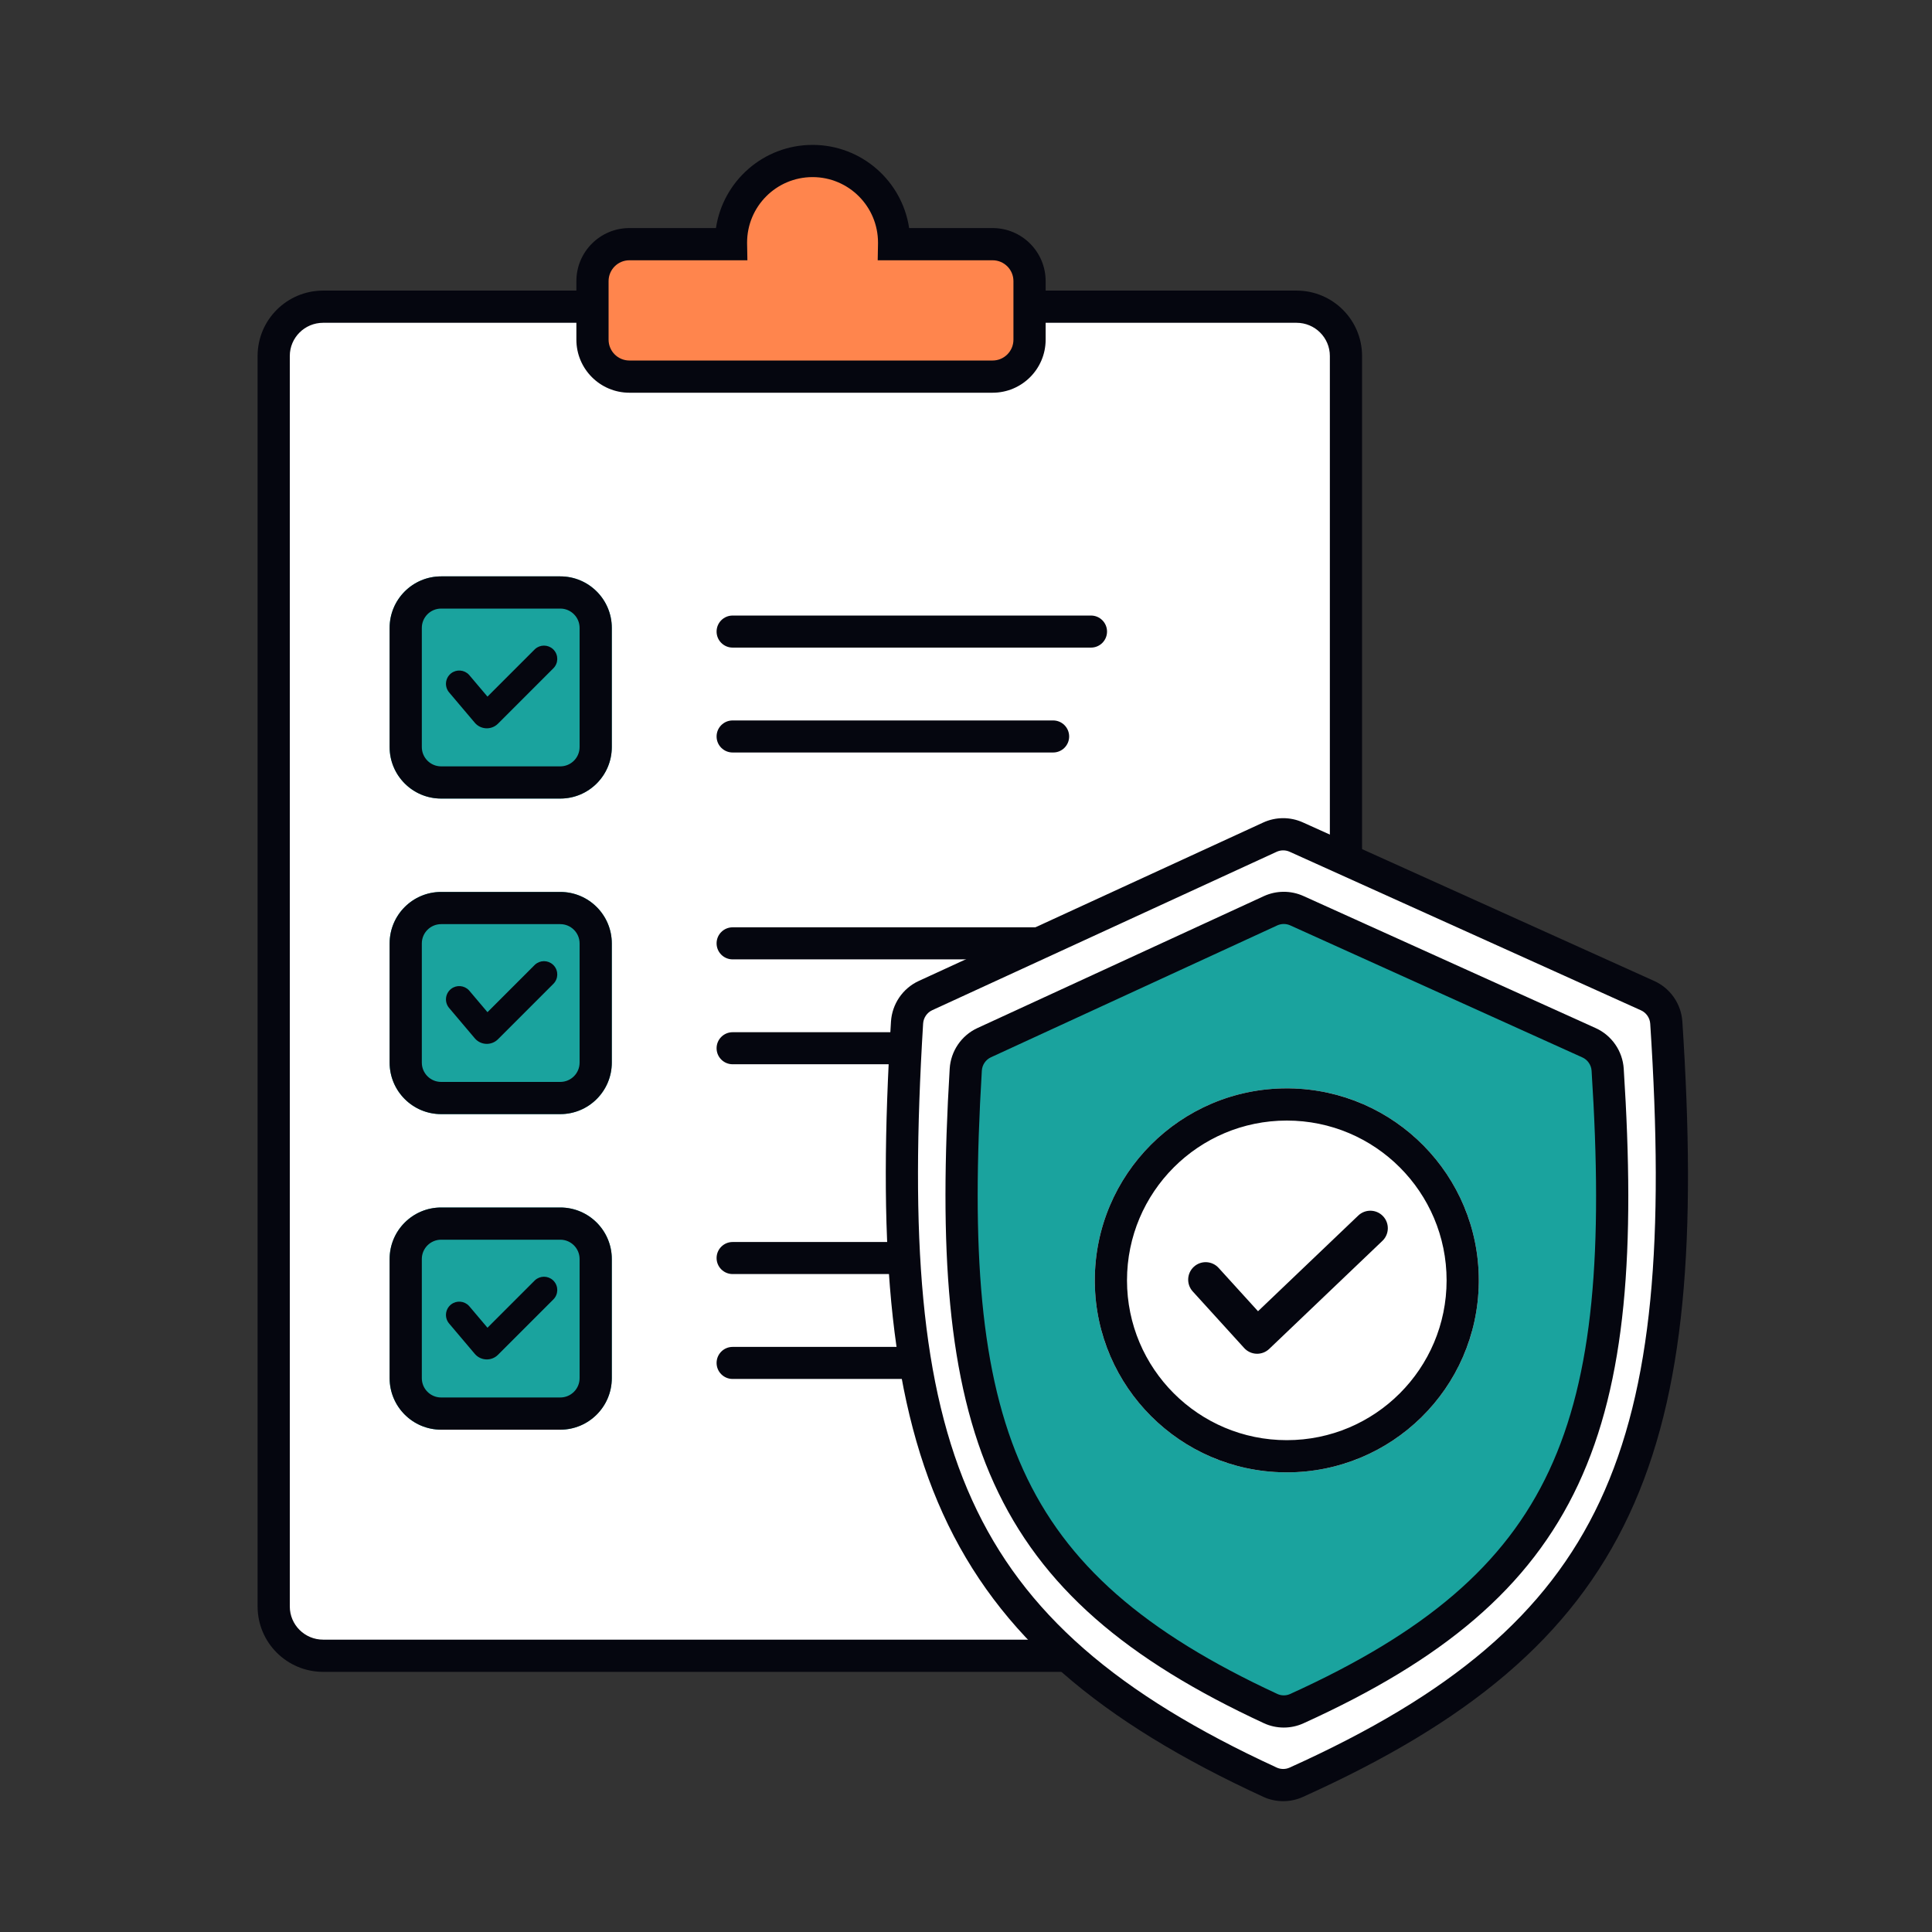 <svg width="600" height="600" viewBox="0 0 600 600" fill="none" xmlns="http://www.w3.org/2000/svg">
<rect x="0" y="0" width="600" height="600" fill="#333333" stroke="none"/>
<path d="M85 110.55C85 102.098 91.874 95.246 100.354 95.246H402.645C411.126 95.246 418 102.098 418 110.55V498.906C418 507.358 411.126 514.21 402.645 514.21H100.354C91.874 514.21 85 507.358 85 498.906V110.55Z" fill="white"/>
<path fill-rule="evenodd" clip-rule="evenodd" d="M80 110.55C80 99.321 89.128 90.246 100.354 90.246H402.645C413.872 90.246 423 99.321 423 110.55V498.906C423 510.135 413.872 519.21 402.645 519.21H100.354C89.128 519.21 80 510.135 80 498.906V110.55ZM100.354 100.246C94.621 100.246 90 104.874 90 110.55V498.906C90 504.581 94.621 509.21 100.354 509.21H402.645C408.379 509.21 413 504.581 413 498.906V110.55C413 104.874 408.379 100.246 402.645 100.246H100.354Z" fill="#05060F"/>
<path d="M277.671 75.828C277.674 75.669 277.675 75.51 277.675 75.35C277.675 61.349 266.334 50 252.345 50C238.355 50 227.014 61.349 227.014 75.35C227.014 75.51 227.016 75.669 227.019 75.828H195.47C189.135 75.828 184 80.968 184 87.307V105.483C184 111.823 189.135 116.962 195.47 116.962H308.263C314.598 116.962 319.734 111.823 319.734 105.483V87.307C319.734 80.968 314.598 75.828 308.263 75.828H277.671Z" fill="#FF854D"/>
<path fill-rule="evenodd" clip-rule="evenodd" d="M252.345 55C241.12 55 232.014 64.107 232.014 75.35C232.014 75.479 232.015 75.608 232.018 75.736L232.112 80.828H195.47C191.901 80.828 189 83.725 189 87.307V105.483C189 109.065 191.901 111.962 195.47 111.962H308.263C311.833 111.962 314.734 109.065 314.734 105.483V87.307C314.734 83.725 311.833 80.828 308.263 80.828H272.578L272.672 75.736C272.674 75.608 272.675 75.479 272.675 75.35C272.675 64.107 263.569 55 252.345 55ZM222.349 70.828C224.53 56.214 237.126 45 252.345 45C267.563 45 280.159 56.214 282.341 70.828H308.263C317.363 70.828 324.734 78.21 324.734 87.307V105.483C324.734 114.58 317.363 121.962 308.263 121.962H195.47C186.37 121.962 179 114.58 179 105.483V87.307C179 78.21 186.37 70.828 195.47 70.828H222.349Z" fill="#05060F"/>
<path d="M222.543 196.141C222.543 193.392 224.772 191.164 227.52 191.164H338.822C341.571 191.164 343.799 193.392 343.799 196.141C343.799 198.89 341.571 201.118 338.822 201.118H227.52C224.772 201.118 222.543 198.89 222.543 196.141Z" fill="#05060F"/>
<path d="M222.543 228.717C222.543 225.968 224.772 223.74 227.52 223.74H327.058C329.807 223.74 332.035 225.968 332.035 228.717C332.035 231.466 329.807 233.694 327.058 233.694H227.52C224.772 233.694 222.543 231.466 222.543 228.717Z" fill="#05060F"/>
<path d="M222.543 292.964C222.543 290.215 224.772 287.987 227.52 287.987H338.822C341.571 287.987 343.799 290.215 343.799 292.964C343.799 295.712 341.571 297.941 338.822 297.941H227.52C224.772 297.941 222.543 295.712 222.543 292.964Z" fill="#05060F"/>
<path d="M222.543 325.54C222.543 322.791 224.772 320.563 227.52 320.563H327.058C329.807 320.563 332.035 322.791 332.035 325.54C332.035 328.289 329.807 330.517 327.058 330.517H227.52C224.772 330.517 222.543 328.289 222.543 325.54Z" fill="#05060F"/>
<path d="M222.543 390.694C222.543 387.946 224.772 385.717 227.52 385.717H327.058C329.807 385.717 332.035 387.946 332.035 390.694C332.035 393.443 329.807 395.671 327.058 395.671H227.52C224.772 395.671 222.543 393.443 222.543 390.694Z" fill="#05060F"/>
<path d="M222.543 423.27C222.543 420.522 224.772 418.293 227.52 418.293H327.058C329.807 418.293 332.035 420.522 332.035 423.27C332.035 426.019 329.807 428.247 327.058 428.247H227.52C224.772 428.247 222.543 426.019 222.543 423.27Z" fill="#05060F"/>
<path d="M287.415 309.188L394.372 259.994C396.972 258.798 399.962 258.787 402.57 259.965L511.7 309.22C515.012 310.715 517.245 313.966 517.483 317.592C526.207 450.802 504.169 507.689 402.519 553.519C399.973 554.667 396.961 554.655 394.425 553.487C293.992 507.234 273.59 450.319 281.692 317.578C281.913 313.959 284.121 310.703 287.415 309.188Z" fill="white"/>
<path d="M392.282 255.452C396.197 253.651 400.7 253.635 404.627 255.408L513.757 304.663C518.77 306.925 522.115 311.814 522.472 317.265C526.842 384 523.615 432.621 505.919 470.442C488.093 508.542 455.981 534.899 404.574 558.077C400.709 559.819 396.185 559.803 392.333 558.029C341.515 534.625 310.129 508.137 292.806 470.035C275.62 432.234 272.644 383.746 276.701 317.273C277.033 311.834 280.34 306.939 285.325 304.646L392.282 255.452ZM400.514 264.522C399.225 263.94 397.746 263.946 396.461 264.537L289.504 313.731C287.902 314.468 286.793 316.084 286.683 317.882C282.638 384.151 285.812 430.491 301.909 465.896C317.87 501 346.901 526.096 396.516 548.946C397.737 549.509 399.236 549.514 400.463 548.961C450.706 526.308 480.437 501.308 496.862 466.204C513.416 430.821 516.847 384.394 512.493 317.919C512.376 316.118 511.254 314.504 509.643 313.777L400.514 264.522Z" fill="#05060F"/>
<path d="M305.641 323.813L394.552 282.861C397.154 281.663 400.149 281.652 402.76 282.832L493.499 323.845C496.809 325.341 499.04 328.581 499.273 332.206C506.468 444.004 487.827 492.024 402.7 530.651C400.154 531.807 397.149 531.795 394.612 530.619C310.516 491.638 293.244 443.594 299.927 332.192C300.144 328.575 302.349 325.329 305.641 323.813Z" fill="#1AA39E"/>
<path d="M392.46 278.32C396.379 276.515 400.887 276.499 404.819 278.276L495.558 319.288C500.562 321.55 503.912 326.426 504.263 331.885C507.869 387.918 505.106 428.963 490.137 460.985C475.039 493.282 447.916 515.625 404.766 535.204C400.894 536.961 396.368 536.944 392.51 535.156C349.856 515.384 323.346 492.93 308.675 460.631C294.139 428.63 291.588 387.701 294.936 331.893C295.263 326.446 298.573 321.563 303.549 319.271L392.46 278.32ZM400.7 287.388C399.41 286.805 397.93 286.81 396.644 287.403L307.733 328.354C306.126 329.094 305.025 330.703 304.917 332.492C301.582 388.085 304.326 426.879 317.78 456.496C331.097 485.815 355.273 506.873 396.715 526.082C397.931 526.646 399.413 526.652 400.634 526.098C442.61 507.051 467.372 486.069 481.077 456.75C494.912 427.156 497.872 388.291 494.283 332.528V332.527C494.168 330.737 493.055 329.131 491.44 328.401L400.7 287.388Z" fill="#05060F"/>
<path d="M340 397.628C340 364.696 366.696 338 399.628 338C432.559 338 459.255 364.696 459.255 397.628C459.255 430.559 432.559 457.255 399.628 457.255C366.696 457.255 340 430.559 340 397.628Z" fill="white"/>
<path d="M449.255 397.628C449.255 370.22 427.036 348 399.628 348C372.219 348 350 370.219 350 397.628C350 425.036 372.22 447.255 399.628 447.255V457.255L398.857 457.25C366.537 456.841 340.414 430.718 340.005 398.399L340 397.628C340 364.697 366.697 338 399.628 338L400.399 338.005C432.975 338.418 459.255 364.954 459.255 397.628L459.25 398.399C458.837 430.975 432.302 457.255 399.628 457.255V447.255C427.036 447.255 449.255 425.036 449.255 397.628Z" fill="#05060F"/>
<path fill-rule="evenodd" clip-rule="evenodd" d="M429.497 377.682C431.569 379.852 431.489 383.291 429.318 385.363L394.164 418.92C393.105 419.93 391.683 420.471 390.22 420.419C388.757 420.367 387.377 419.727 386.392 418.644L370.413 401.067C368.395 398.847 368.558 395.411 370.778 393.392C372.999 391.374 376.435 391.538 378.453 393.758L390.688 407.216L421.816 377.503C423.986 375.431 427.425 375.511 429.497 377.682Z" fill="#05060F"/>
<path d="M121 195C121 186.163 128.163 179 137 179H174C182.837 179 190 186.163 190 195V232C190 240.837 182.837 248 174 248H137C128.163 248 121 240.837 121 232V195Z" fill="#1AA39E"/>
<path d="M121 293C121 284.163 128.163 277 137 277H174C182.837 277 190 284.163 190 293V330C190 338.837 182.837 346 174 346H137C128.163 346 121 338.837 121 330V293Z" fill="#1AA39E"/>
<path d="M121 391C121 382.163 128.163 375 137 375H174C182.837 375 190 382.163 190 391V428C190 436.837 182.837 444 174 444H137C128.163 444 121 436.837 121 428V391Z" fill="#1AA39E"/>
<path d="M166.177 201.562C167.744 200.146 170.135 200.146 171.702 201.562L171.857 201.708L172.003 201.862C173.466 203.482 173.417 205.981 171.857 207.542L154.651 224.748C152.624 226.775 149.298 226.636 147.446 224.448L139.477 215.029C138.005 213.29 138.222 210.688 139.961 209.216L140.126 209.083C141.805 207.802 144.189 208 145.633 209.541L145.775 209.7L151.391 216.339L166.023 201.708L166.177 201.562Z" fill="#05060F"/>
<path d="M166.177 299.562C167.744 298.146 170.135 298.146 171.702 299.562L171.857 299.708L172.003 299.862C173.466 301.482 173.417 303.981 171.857 305.542L154.651 322.748C152.624 324.775 149.298 324.636 147.446 322.448L139.477 313.029C138.005 311.29 138.222 308.688 139.961 307.216L140.126 307.083C141.805 305.802 144.189 306 145.633 307.541L145.775 307.7L151.391 314.339L166.023 299.708L166.177 299.562Z" fill="#05060F"/>
<path d="M166.177 397.562C167.744 396.146 170.135 396.146 171.702 397.562L171.857 397.708L172.003 397.862C173.466 399.482 173.417 401.981 171.857 403.542L154.651 420.748C152.624 422.775 149.298 422.636 147.446 420.448L139.477 411.029C138.005 409.29 138.222 406.688 139.961 405.216L140.126 405.083C141.805 403.802 144.189 404 145.633 405.541L145.775 405.7L151.391 412.339L166.023 397.708L166.177 397.562Z" fill="#05060F"/>
<path fill-rule="evenodd" clip-rule="evenodd" d="M174 189H137C133.686 189 131 191.686 131 195V232C131 235.314 133.686 238 137 238H174C177.314 238 180 235.314 180 232V195C180 191.686 177.314 189 174 189ZM137 179C128.163 179 121 186.163 121 195V232C121 240.837 128.163 248 137 248H174C182.837 248 190 240.837 190 232V195C190 186.163 182.837 179 174 179H137Z" fill="#05060F"/>
<path fill-rule="evenodd" clip-rule="evenodd" d="M174 287H137C133.686 287 131 289.686 131 293V330C131 333.314 133.686 336 137 336H174C177.314 336 180 333.314 180 330V293C180 289.686 177.314 287 174 287ZM137 277C128.163 277 121 284.163 121 293V330C121 338.837 128.163 346 137 346H174C182.837 346 190 338.837 190 330V293C190 284.163 182.837 277 174 277H137Z" fill="#05060F"/>
<path fill-rule="evenodd" clip-rule="evenodd" d="M174 385H137C133.686 385 131 387.686 131 391V428C131 431.314 133.686 434 137 434H174C177.314 434 180 431.314 180 428V391C180 387.686 177.314 385 174 385ZM137 375C128.163 375 121 382.163 121 391V428C121 436.837 128.163 444 137 444H174C182.837 444 190 436.837 190 428V391C190 382.163 182.837 375 174 375H137Z" fill="#05060F"/>
</svg>
